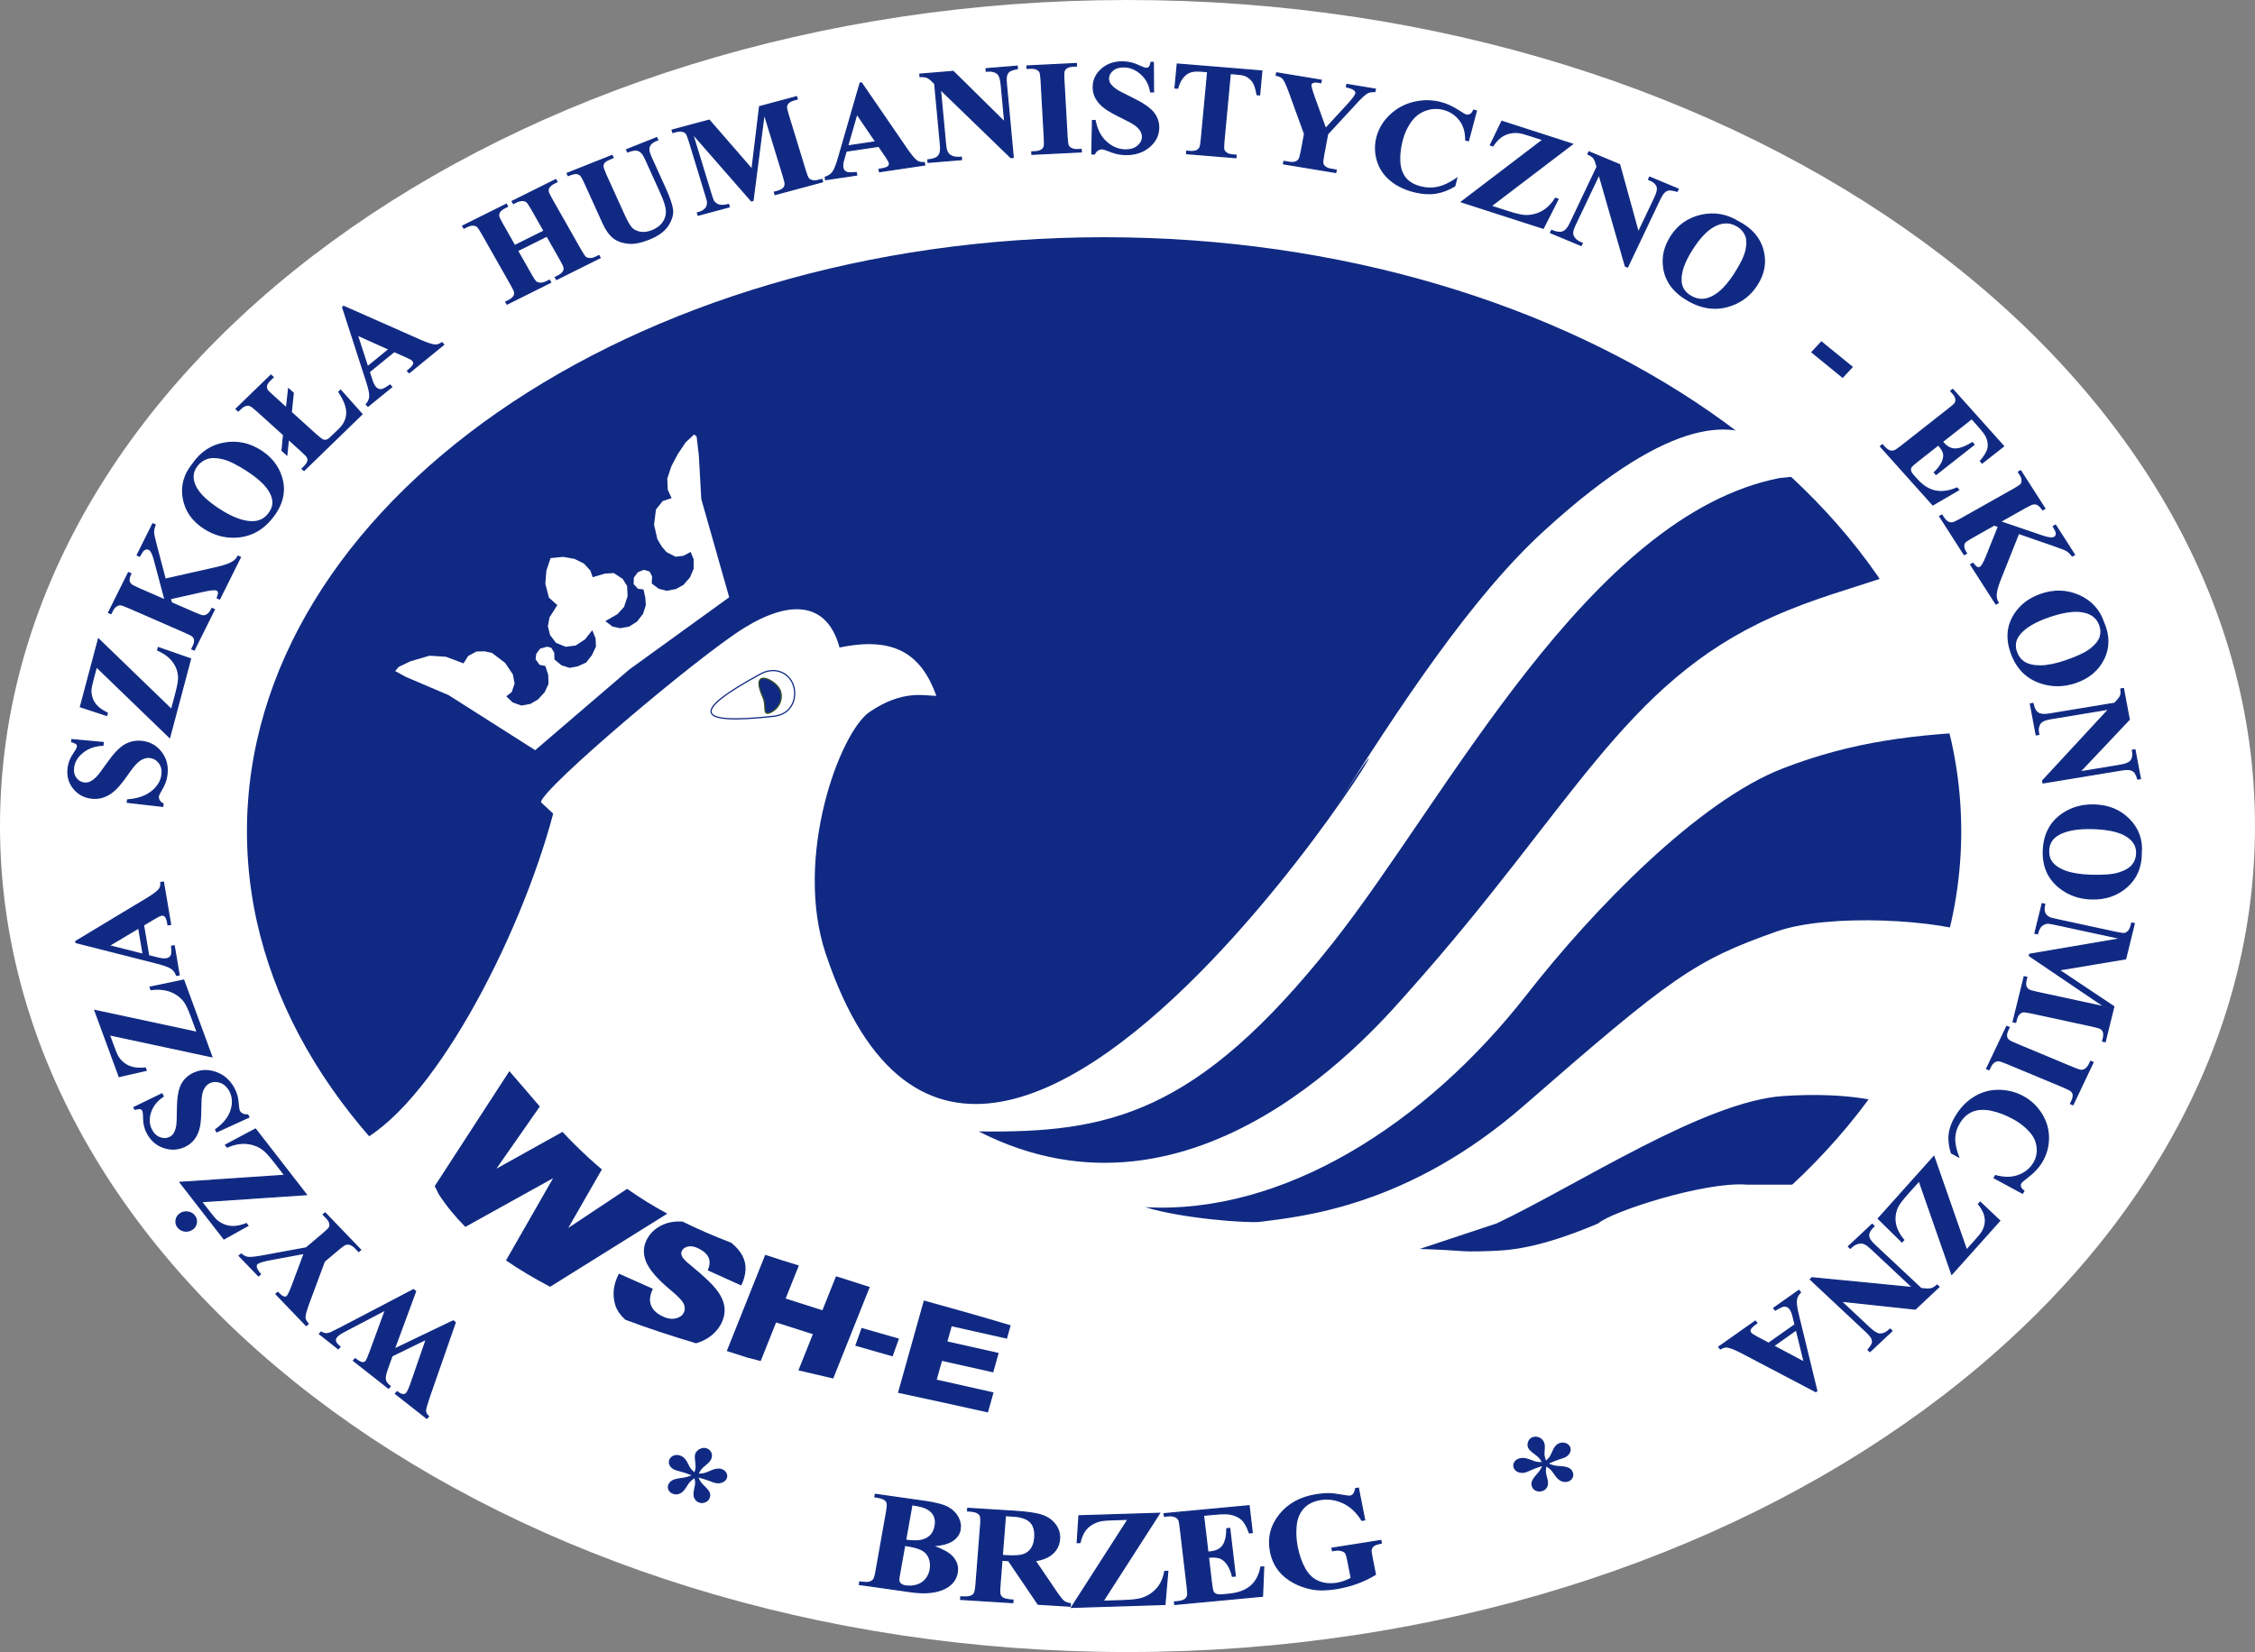 <?xml version="1.0" encoding="UTF-8" standalone="no"?>
<!-- Created with Inkscape (http://www.inkscape.org/) -->

<svg
   width="139.31mm"
   height="102.087mm"
   viewBox="0 0 139.31 102.087"
   version="1.1"
   id="svg1"
   xml:space="preserve"
   sodipodi:docname="logo_wshe.svg"
   inkscape:export-filename="logo_wshe.svg"
   inkscape:export-xdpi="96"
   inkscape:export-ydpi="96"
   xmlns:inkscape="http://www.inkscape.org/namespaces/inkscape"
   xmlns:sodipodi="http://sodipodi.sourceforge.net/DTD/sodipodi-0.dtd"
   xmlns="http://www.w3.org/2000/svg"
   xmlns:svg="http://www.w3.org/2000/svg"><rect x="0" y="0" width="139.31" height="102.087" fill="#808080" stroke="none"/><sodipodi:namedview
     id="namedview1"
     pagecolor="#ffffff"
     bordercolor="#000000"
     borderopacity="0.25"
     inkscape:showpageshadow="2"
     inkscape:pageopacity="0.0"
     inkscape:pagecheckerboard="0"
     inkscape:deskcolor="#d1d1d1"
     inkscape:document-units="mm"
     inkscape:zoom="0.72604517"
     inkscape:cx="396.66953"
     inkscape:cy="561.25984"
     inkscape:window-width="1920"
     inkscape:window-height="1017"
     inkscape:window-x="1912"
     inkscape:window-y="-8"
     inkscape:window-maximized="1"
     inkscape:current-layer="Layer1000"><inkscape:page
       x="0"
       y="-1.0501446e-15"
       width="139.31"
       height="102.087"
       id="page2"
       margin="0"
       bleed="0" /></sodipodi:namedview><defs
     id="defs1" /><g
     inkscape:label="Warstwa 1"
     inkscape:groupmode="layer"
     id="layer1"
     transform="translate(-0.236,-0.323)"><path
       d="m 69.891,0.676 c 38.17,0 69.302,22.771 69.302,50.691 0,27.919 -31.132,50.691 -69.302,50.691 -38.17,0 -69.302,-22.771 -69.302,-50.691 0,-27.92 31.132,-50.691 69.302,-50.691 z"
       style="fill:#ffffff;fill-rule:evenodd;stroke:#ffffff;stroke-width:0.706;stroke-linecap:butt;stroke-linejoin:miter;stroke-dasharray:none"
       id="path1" /><path
       d="M 68.759,9.78 C 100.83,9.884 126.847,28.834 126.675,51.965 126.502,75.096 100.203,93.877 68.131,93.774 36.06,93.671 10.043,74.72 10.216,51.589 10.388,28.458 36.687,9.677 68.759,9.78 Z"
       style="fill:#ffffff;fill-rule:evenodd;stroke:#ffffff;stroke-width:0.076;stroke-linecap:butt;stroke-linejoin:miter;stroke-dasharray:none"
       id="path2" /><path
       d="M 68.759,9.697 C 100.83,9.801 126.847,28.751 126.675,51.882 126.502,75.013 100.203,93.794 68.131,93.691 36.06,93.587 10.043,74.637 10.216,51.506 10.388,28.375 36.687,9.594 68.759,9.697 Z"
       style="fill:#ffffff;fill-rule:evenodd;stroke:#ffffff;stroke-width:0.076;stroke-linecap:butt;stroke-linejoin:miter;stroke-dasharray:none"
       id="path3" /><path
       d="m 68.445,14.629 c 29.36,0 53.306,16.65 53.306,37.065 0,20.414 -23.946,37.065 -53.306,37.065 -29.36,0 -53.306,-16.65 -53.306,-37.065 0,-20.414 23.946,-37.065 53.306,-37.065 z"
       style="fill:#102a83;fill-rule:evenodd;stroke:#ffffff;stroke-width:0.706;stroke-linecap:butt;stroke-linejoin:miter;stroke-dasharray:none"
       id="path4" /><path
       d="m 110.413,68.052 c -4.869,0.319 -12.664,5.475 -17.717,7.873 l -4.76,1.579 c 2.895,0.086 2.268,0.202 4.297,0.129 1.113,-0.04 2.922,-0.089 6.742,-1.708 0.741,-0.703 6.548,-2.598 9.162,-2.397 h 4.63 l -2.568,2.196 c -0.189,0.99 -5.677,5.084 -10.434,7.794 l -15.474,5.264 -14.418,1.522 C 61.228,90.27 53.464,89.29 44.995,86.654 L 37.767,83.566 C 33.256,81.272 26.658,76.478 24.94,74.898 23.97,73.162 23.208,72.293 22.15,71.03 26.839,68.948 32.35,58.368 34.411,50.602 l -0.755,-0.703 c 0,-0.79 9.647,-8.972 12.544,-10.767 2.897,-1.794 5.147,-1.593 5.901,1.206 3.368,-0.703 5.052,0.388 5.982,2.986 -0.754,0 -2.061,-0.402 -4.123,0.991 -1.832,1.249 -4.716,8.958 -2.708,14.958 10.347,30.878 42.683,-26.816 31.069,-8.369 4.392,-6.977 8.879,-13.767 13.379,-17.844 8.028,-7.323 11.817,-6.722 13.767,-5.322 0.279,0.2 2.899,1.678 3.11,1.89 l -2.38,0.231 C 98.409,32.155 89.611,49.698 82.592,58.569 74.144,69.25 68.66,70.341 60.697,70.24 74.171,77.116 85.409,63.667 87.28,61.57 97.4,50.23 100.533,42.557 109.741,38.446 c 2.637,-1.178 4.639,-1.667 8.249,-2.886 l 5.264,9.942 c -4.72,0.19 -8.559,0.638 -12.868,2.301 -5.21,2.011 -11.697,8.683 -15.818,13.968 -6.267,8.037 -15.063,13.623 -23.578,13.15 2.25,0.703 6.373,1.005 7.114,0.904 2.506,-0.33 9.081,-0.904 16.276,-7.178 9.135,-7.967 10.549,-8.975 15.629,-10.767 3.161,-1.115 10.041,-0.776 12.744,0.307 l -4.914,10.784 c -0.769,-0.523 -3.244,-1.193 -7.426,-0.919 z"
       style="fill:#ffffff;fill-rule:evenodd;stroke-width:0.353"
       id="path5" /><path
       d="m 24.647,41.79 0.228,-0.258 0.706,-0.339 1.188,-0.351 1.02,0.067 1.083,0.407 0.283,-0.454 0.52,-0.281 0.506,-0.008 0.444,0.094 0.819,0.621 0.475,0.71 0.107,0.568 -0.178,0.526 -0.333,0.261 0.387,0.375 0.541,0.196 0.561,-0.103 0.47,-0.276 0.412,-0.448 0.237,-0.51 -0.019,-0.563 -0.177,-0.545 -0.359,-0.075 -0.245,-0.344 0.042,-0.333 0.242,-0.322 0.432,-0.118 0.251,0.065 0.185,0.298 0.014,0.427 0.435,0.357 0.498,0.159 0.501,-0.091 0.524,-0.237 0.359,-0.459 0.248,-0.531 -0.025,-0.501 -0.201,-0.506 -0.45,0.563 -0.576,0.383 -0.62,0.077 -0.599,-0.243 -0.367,-0.487 -0.133,-0.541 0.102,-0.549 0.481,-0.754 -0.519,-0.464 -0.221,-0.855 0.061,-0.801 0.261,-0.785 0.776,-0.078 0.703,0.126 0.58,0.288 0.4,0.433 0.144,0.41 0.749,-0.221 0.556,-0.034 0.551,0.364 0.269,0.433 0.032,0.627 -0.219,0.667 -0.404,0.445 -0.753,0.435 0.44,0.333 0.475,0.104 0.557,-0.103 0.488,-0.306 0.376,-0.489 0.167,-0.539 -0.034,-0.453 -0.112,-0.506 -0.341,-0.041 -0.268,-0.292 0.014,-0.397 0.244,-0.33 0.376,-0.154 0.35,0.106 0.155,0.296 -0.018,0.445 0.433,0.324 0.487,0.126 0.58,-0.11 0.456,-0.254 0.405,-0.464 0.227,-0.535 0.002,-0.579 -0.189,-0.459 -0.446,0.239 -0.484,0.059 -0.554,-0.282 -0.299,-0.346 -0.273,-0.463 -0.204,-0.89 0.118,-0.94 0.417,-0.523 0.549,-0.177 -0.238,-0.525 -0.029,-0.678 0.227,-0.694 0.04,-0.1 0.378,-0.72 0.49,-0.729 0.523,-0.492 0.156,0.133 0.026,0.236 0.108,0.913 0.153,2.712 1.724,6.069 -6.173,4.465 -5.812,4.984 -5.35,-3.401 -2.632,-1.122 z"
       style="fill:#ffffff;fill-rule:evenodd;stroke-width:0.353"
       id="path6" /><path
       d="m 48.044,44.585 c 1.211,-0.133 1.492,-1.287 1.154,-2.045 -0.308,-0.691 -1.145,-1.022 -1.968,-0.574 -4.323,2.351 -4.099,3.16 0.815,2.619 z"
       style="fill:#ffffff;fill-rule:evenodd;stroke:#102a83;stroke-width:0.076;stroke-linecap:butt;stroke-linejoin:miter;stroke-dasharray:none"
       id="path7" /><path
       d="m 48.414,42.941 c 0.234,0.518 -0.021,1.148 -0.567,1.403 -0.546,0.254 -0.234,-0.39 -0.468,-0.908 -0.868,-1.923 0.759,-1.105 1.035,-0.495 z"
       style="fill:#102a83;fill-rule:evenodd;stroke:#38502a;stroke-width:0.076;stroke-linecap:butt;stroke-linejoin:miter;stroke-dasharray:none"
       id="path8" /><path
       d="m 19.974,82.754 0.102,-0.114 c 0.089,0.059 0.179,0.094 0.27,0.101 0.089,0.007 0.191,-0.01 0.303,-0.051 0.036,-0.015 0.248,-0.119 0.637,-0.315 l 4.496,-2.355 0.128,0.101 -1.322,3.578 3.648,-1.749 0.123,0.096 -1.594,4.573 c -0.158,0.461 -0.239,0.751 -0.245,0.871 -0.005,0.119 0.057,0.239 0.186,0.362 l -0.102,0.114 -1.936,-1.522 0.102,-0.114 c 0.159,0.118 0.282,0.177 0.37,0.178 0.088,7.06e-4 0.159,-0.03 0.212,-0.089 0.071,-0.079 0.165,-0.287 0.285,-0.624 l 0.942,-2.722 -2.124,1.036 -0.214,0.588 c -0.117,0.323 -0.185,0.546 -0.202,0.671 -0.018,0.124 -0.006,0.232 0.033,0.322 0.041,0.091 0.129,0.191 0.268,0.3 l -0.102,0.114 -2.163,-1.7 0.102,-0.114 c 0.154,0.117 0.272,0.191 0.356,0.223 0.059,0.021 0.117,0.026 0.174,0.013 0.056,-0.013 0.104,-0.042 0.143,-0.085 0.042,-0.047 0.123,-0.232 0.242,-0.553 l 0.961,-2.623 -2.335,1.223 c -0.243,0.125 -0.403,0.215 -0.482,0.268 -0.079,0.054 -0.143,0.11 -0.195,0.168 -0.076,0.084 -0.105,0.174 -0.086,0.272 0.017,0.096 0.112,0.215 0.281,0.356 l -0.102,0.114 z m -4.96,-4.832 0.118,-0.099 c 0.148,0.117 0.289,0.186 0.421,0.204 0.186,0.025 0.582,-0.024 1.187,-0.144 l 2.416,-0.444 1.049,-0.885 c 0.224,-0.189 0.353,-0.318 0.387,-0.385 0.033,-0.068 0.04,-0.152 0.018,-0.252 -0.02,-0.099 -0.083,-0.204 -0.186,-0.311 l -0.219,-0.228 0.118,-0.099 2.191,2.28 -0.118,0.099 -0.204,-0.213 c -0.115,-0.12 -0.229,-0.195 -0.342,-0.228 -0.079,-0.026 -0.169,-0.024 -0.271,0.006 -0.072,0.022 -0.218,0.125 -0.435,0.308 l -0.87,0.734 -0.939,2.523 c -0.184,0.499 -0.272,0.815 -0.262,0.949 0.01,0.132 0.076,0.264 0.198,0.395 l -0.118,0.099 -1.869,-1.945 0.118,-0.099 0.082,0.086 c 0.114,0.119 0.211,0.185 0.292,0.201 0.081,0.017 0.142,0.008 0.184,-0.027 0.076,-0.064 0.193,-0.307 0.35,-0.728 l 0.728,-1.947 -2.011,0.373 c -0.495,0.088 -0.793,0.176 -0.898,0.265 -0.058,0.049 -0.081,0.115 -0.069,0.199 0.011,0.113 0.1,0.264 0.264,0.455 l -0.118,0.099 z m -3.652,-4.534 6.47,-0.435 -0.652,-0.84 c -0.308,-0.397 -0.55,-0.658 -0.727,-0.78 -0.285,-0.201 -0.611,-0.319 -0.98,-0.353 -0.368,-0.035 -0.769,0.04 -1.201,0.224 l -0.098,-0.127 1.845,-0.982 3.14,4.049 -6.478,0.437 0.508,0.655 c 0.198,0.255 0.335,0.416 0.413,0.486 0.149,0.131 0.319,0.234 0.512,0.306 0.194,0.072 0.399,0.103 0.616,0.089 0.217,-0.013 0.458,-0.072 0.724,-0.176 l 0.093,0.12 -1.475,0.82 z m -0.134,2.766 c -0.103,-0.132 -0.14,-0.279 -0.113,-0.44 0.027,-0.161 0.111,-0.29 0.252,-0.386 0.143,-0.097 0.299,-0.132 0.471,-0.106 0.172,0.026 0.309,0.104 0.412,0.236 0.104,0.134 0.141,0.28 0.114,0.441 -0.027,0.161 -0.111,0.29 -0.254,0.387 -0.141,0.096 -0.298,0.131 -0.47,0.106 -0.172,-0.026 -0.309,-0.104 -0.413,-0.238 z m -2.716,-7.395 1.727,-0.838 0.077,0.148 c -0.402,0.271 -0.664,0.604 -0.788,1 -0.124,0.395 -0.103,0.753 0.063,1.072 0.129,0.247 0.3,0.409 0.516,0.49 0.215,0.079 0.414,0.077 0.596,-0.006 0.116,-0.053 0.206,-0.126 0.27,-0.218 0.085,-0.125 0.146,-0.292 0.184,-0.5 0.027,-0.153 0.041,-0.484 0.043,-0.993 0.003,-0.713 0.086,-1.232 0.249,-1.554 0.165,-0.32 0.42,-0.559 0.765,-0.717 0.438,-0.2 0.899,-0.213 1.381,-0.037 0.482,0.176 0.852,0.511 1.109,1.004 0.08,0.155 0.139,0.308 0.178,0.461 0.039,0.154 0.065,0.354 0.081,0.604 0.009,0.14 0.032,0.247 0.071,0.323 0.033,0.063 0.094,0.118 0.182,0.163 0.088,0.047 0.196,0.068 0.324,0.063 l 0.07,0.134 -1.98,0.905 -0.07,-0.134 c 0.502,-0.361 0.82,-0.76 0.954,-1.197 0.135,-0.437 0.112,-0.83 -0.071,-1.181 -0.141,-0.271 -0.332,-0.45 -0.573,-0.539 -0.241,-0.089 -0.466,-0.086 -0.675,0.01 -0.124,0.057 -0.227,0.142 -0.311,0.257 -0.084,0.115 -0.147,0.258 -0.185,0.432 -0.039,0.173 -0.059,0.457 -0.061,0.853 -0.002,0.555 -0.034,0.966 -0.097,1.238 -0.063,0.271 -0.17,0.506 -0.318,0.704 -0.15,0.199 -0.347,0.353 -0.591,0.465 -0.418,0.191 -0.848,0.21 -1.292,0.056 C 9.898,71.072 9.563,70.776 9.335,70.338 9.252,70.179 9.193,70.015 9.156,69.846 9.127,69.719 9.113,69.554 9.111,69.353 9.109,69.151 9.092,69.018 9.058,68.953 9.026,68.89 8.979,68.85 8.919,68.833 8.859,68.816 8.743,68.826 8.569,68.867 Z m -2.413,-5.994 6.323,1.356 -0.361,-0.982 c -0.171,-0.464 -0.321,-0.78 -0.452,-0.945 -0.209,-0.27 -0.484,-0.472 -0.827,-0.606 -0.341,-0.134 -0.748,-0.172 -1.218,-0.115 l -0.054,-0.148 2.071,-0.434 1.739,4.732 -6.332,-1.356 0.281,0.765 c 0.109,0.298 0.191,0.49 0.243,0.578 0.102,0.167 0.232,0.311 0.394,0.433 0.163,0.122 0.35,0.207 0.561,0.254 0.211,0.047 0.46,0.057 0.747,0.03 l 0.052,0.14 -1.666,0.38 z m 3,-5.276 0.32,1.893 0.601,0.152 c 0.2,0.047 0.36,0.061 0.482,0.043 0.162,-0.024 0.271,-0.103 0.327,-0.237 0.033,-0.077 0.036,-0.259 0.012,-0.544 l 0.157,-0.023 0.303,1.795 -0.157,0.023 c -0.065,-0.188 -0.177,-0.336 -0.337,-0.439 C 10.646,60.047 10.329,59.935 9.859,59.818 L 4.935,58.57 4.922,58.494 9.318,55.847 c 0.417,-0.253 0.672,-0.447 0.768,-0.583 0.073,-0.103 0.103,-0.238 0.089,-0.405 l 0.157,-0.023 0.442,2.612 -0.157,0.023 -0.018,-0.107 c -0.036,-0.211 -0.092,-0.353 -0.169,-0.429 -0.055,-0.052 -0.125,-0.071 -0.209,-0.058 -0.052,0.008 -0.103,0.024 -0.154,0.048 -0.024,0.008 -0.124,0.064 -0.299,0.165 z m -0.293,0.175 -1.842,1.098 2.118,0.535 z M 4.679,46.03 l 1.935,0.178 -0.022,0.164 c -0.494,0.022 -0.908,0.167 -1.242,0.436 -0.334,0.268 -0.524,0.579 -0.57,0.931 -0.036,0.273 0.013,0.496 0.148,0.674 0.134,0.176 0.303,0.276 0.504,0.299 0.128,0.015 0.246,-7.06e-4 0.354,-0.045 0.144,-0.061 0.292,-0.17 0.445,-0.326 0.111,-0.115 0.315,-0.385 0.614,-0.811 0.417,-0.596 0.788,-0.989 1.113,-1.176 0.325,-0.184 0.677,-0.255 1.059,-0.211 0.484,0.056 0.878,0.28 1.18,0.673 0.302,0.394 0.418,0.863 0.347,1.408 -0.022,0.171 -0.062,0.33 -0.119,0.477 -0.057,0.149 -0.151,0.331 -0.283,0.548 -0.074,0.122 -0.117,0.224 -0.127,0.307 -0.009,0.07 0.01,0.147 0.057,0.23 0.047,0.084 0.124,0.157 0.235,0.218 l -0.019,0.147 -2.186,-0.251 0.019,-0.147 c 0.63,-0.047 1.129,-0.219 1.495,-0.517 0.367,-0.297 0.576,-0.639 0.627,-1.027 0.039,-0.299 -0.017,-0.547 -0.167,-0.744 C 9.924,47.268 9.733,47.156 9.503,47.129 c -0.137,-0.016 -0.273,0.003 -0.41,0.057 -0.137,0.054 -0.273,0.142 -0.407,0.268 -0.133,0.125 -0.316,0.353 -0.547,0.684 C 7.816,48.603 7.549,48.931 7.338,49.127 7.128,49.322 6.902,49.465 6.662,49.555 6.421,49.645 6.166,49.674 5.896,49.643 5.434,49.59 5.063,49.386 4.78,49.031 4.496,48.677 4.387,48.258 4.45,47.775 c 0.023,-0.176 0.069,-0.344 0.136,-0.504 0.05,-0.122 0.134,-0.267 0.25,-0.437 0.115,-0.17 0.179,-0.29 0.188,-0.362 0.009,-0.07 -0.007,-0.127 -0.047,-0.172 -0.04,-0.045 -0.144,-0.096 -0.313,-0.15 z m 1.642,-6.22 4.514,4.364 0.268,-1.008 c 0.127,-0.477 0.184,-0.818 0.171,-1.023 -0.019,-0.333 -0.131,-0.643 -0.341,-0.93 -0.208,-0.287 -0.527,-0.526 -0.955,-0.718 l 0.04,-0.152 1.989,0.693 -1.292,4.856 -4.522,-4.368 -0.209,0.785 c -0.081,0.306 -0.125,0.508 -0.132,0.609 -0.012,0.191 0.014,0.379 0.078,0.564 0.066,0.185 0.173,0.352 0.323,0.499 0.15,0.147 0.353,0.282 0.609,0.406 L 6.825,44.53 5.206,43.999 Z m 4.121,-3.696 3.19,-0.719 c 0.45,-0.103 0.777,-0.217 0.981,-0.344 0.148,-0.093 0.257,-0.211 0.329,-0.356 l 0.144,0.063 -1.282,2.576 -0.144,-0.063 c 0.065,-0.17 0.091,-0.288 0.075,-0.353 -0.015,-0.064 -0.051,-0.109 -0.108,-0.134 -0.109,-0.048 -0.371,-0.026 -0.784,0.067 l -2.084,0.466 0.067,0.255 1.443,0.63 c 0.275,0.12 0.455,0.18 0.537,0.181 0.083,-2.82e-4 0.169,-0.03 0.258,-0.092 0.089,-0.061 0.179,-0.184 0.27,-0.366 l 0.144,0.063 -1.244,2.499 -0.144,-0.063 0.082,-0.165 c 0.071,-0.143 0.101,-0.272 0.09,-0.383 -0.004,-0.079 -0.043,-0.155 -0.113,-0.228 -0.05,-0.054 -0.208,-0.139 -0.473,-0.255 L 8.199,37.875 c -0.27,-0.118 -0.446,-0.178 -0.527,-0.182 -0.081,-0.002 -0.168,0.025 -0.26,0.085 -0.091,0.059 -0.171,0.159 -0.24,0.297 l -0.082,0.165 -0.144,-0.063 1.227,-2.466 0.144,0.063 c -0.084,0.168 -0.12,0.307 -0.113,0.418 0.005,0.078 0.041,0.156 0.109,0.23 0.05,0.057 0.21,0.145 0.477,0.262 L 10.436,37.403 9.763,34.875 C 9.668,34.522 9.556,34.318 9.423,34.26 9.325,34.217 9.22,34.235 9.111,34.315 c -0.055,0.041 -0.139,0.166 -0.253,0.374 l -0.144,-0.063 0.961,-1.931 0.144,0.063 c -0.072,0.178 -0.107,0.328 -0.102,0.45 0.004,0.122 0.07,0.428 0.201,0.918 z m 1.698,-7.109 c 0.506,-0.732 1.16,-1.166 1.966,-1.302 0.804,-0.136 1.562,0.029 2.271,0.494 0.606,0.398 1.017,0.914 1.228,1.548 0.282,0.842 0.122,1.664 -0.478,2.468 -0.602,0.806 -1.358,1.237 -2.271,1.295 -0.72,0.047 -1.396,-0.138 -2.028,-0.553 -0.71,-0.466 -1.131,-1.079 -1.267,-1.842 -0.135,-0.762 0.059,-1.465 0.58,-2.107 z m 0.256,0.109 c -0.306,0.409 -0.316,0.866 -0.029,1.373 0.237,0.414 0.699,0.847 1.385,1.296 0.814,0.534 1.517,0.796 2.107,0.783 0.413,-0.008 0.745,-0.181 0.996,-0.517 0.17,-0.228 0.252,-0.454 0.249,-0.683 -0.005,-0.292 -0.133,-0.601 -0.383,-0.924 -0.25,-0.325 -0.64,-0.662 -1.171,-1.01 -0.632,-0.414 -1.145,-0.669 -1.541,-0.766 -0.395,-0.095 -0.723,-0.1 -0.979,-0.014 -0.256,0.086 -0.467,0.239 -0.634,0.462 z m 8.883,-4.675 1.318,1.478 -3.58,3.474 -0.114,-0.103 0.135,-0.131 c 0.119,-0.116 0.193,-0.227 0.221,-0.332 0.019,-0.076 0.009,-0.157 -0.03,-0.242 -0.03,-0.064 -0.163,-0.203 -0.398,-0.416 l -0.777,-0.703 -0.1,0.963 -0.291,-0.264 0.092,-0.971 -1.606,-1.453 c -0.229,-0.207 -0.383,-0.326 -0.463,-0.354 -0.079,-0.03 -0.169,-0.032 -0.268,-0.007 -0.098,0.024 -0.207,0.094 -0.324,0.208 l -0.135,0.131 -0.136,-0.123 2.151,-2.087 0.136,0.123 -0.194,0.188 c -0.138,0.134 -0.211,0.252 -0.222,0.358 -0.009,0.104 0.013,0.199 0.07,0.283 0.024,0.034 0.144,0.147 0.356,0.339 l 0.814,0.737 0.133,-1.18 0.284,0.257 -0.123,1.189 1.52,1.375 c 0.222,0.201 0.377,0.316 0.462,0.346 0.085,0.029 0.177,0.02 0.276,-0.026 0.04,-0.015 0.166,-0.125 0.377,-0.33 l 0.33,-0.32 c 0.297,-0.288 0.454,-0.613 0.47,-0.975 0.016,-0.362 -0.146,-0.805 -0.489,-1.328 z m 3.311,-2.395 -1.544,1.257 0.181,0.558 c 0.063,0.184 0.135,0.318 0.216,0.405 0.108,0.116 0.237,0.161 0.388,0.135 0.088,-0.015 0.254,-0.108 0.499,-0.278 l 0.104,0.112 -1.464,1.192 -0.104,-0.112 c 0.136,-0.151 0.21,-0.319 0.219,-0.501 0.009,-0.184 -0.058,-0.494 -0.201,-0.93 l -1.479,-4.574 0.062,-0.051 4.726,2.09 c 0.45,0.197 0.76,0.297 0.935,0.301 0.132,0.004 0.27,-0.045 0.414,-0.144 l 0.104,0.112 -2.13,1.735 -0.104,-0.112 0.088,-0.071 c 0.172,-0.14 0.27,-0.26 0.299,-0.362 0.018,-0.071 -0.003,-0.137 -0.058,-0.197 -0.035,-0.037 -0.076,-0.069 -0.125,-0.097 -0.02,-0.015 -0.124,-0.065 -0.308,-0.15 z m -0.313,-0.14 -1.97,-0.882 0.638,1.967 z m 7.929,-6.089 0.848,1.494 c 0.14,0.247 0.242,0.394 0.307,0.441 0.064,0.048 0.152,0.074 0.264,0.077 0.11,0.004 0.239,-0.03 0.383,-0.102 l 0.171,-0.085 0.075,0.131 -2.694,1.342 -0.074,-0.131 0.171,-0.085 c 0.149,-0.074 0.255,-0.16 0.318,-0.255 0.048,-0.066 0.066,-0.148 0.057,-0.246 -0.005,-0.071 -0.076,-0.228 -0.214,-0.47 l -1.801,-3.174 c -0.14,-0.247 -0.242,-0.394 -0.304,-0.442 -0.064,-0.048 -0.15,-0.075 -0.262,-0.078 -0.11,-0.004 -0.239,0.03 -0.383,0.102 l -0.171,0.085 -0.074,-0.131 2.694,-1.342 0.074,0.131 -0.171,0.085 c -0.149,0.074 -0.255,0.16 -0.319,0.255 -0.046,0.065 -0.066,0.148 -0.059,0.248 0.005,0.071 0.076,0.228 0.214,0.47 l 0.776,1.367 1.819,-0.906 -0.776,-1.367 c -0.14,-0.247 -0.242,-0.394 -0.304,-0.442 -0.064,-0.048 -0.152,-0.074 -0.264,-0.077 -0.113,-0.003 -0.242,0.032 -0.386,0.103 l -0.167,0.083 -0.074,-0.131 2.69,-1.34 0.074,0.131 -0.167,0.083 c -0.152,0.076 -0.258,0.161 -0.319,0.255 -0.046,0.065 -0.066,0.148 -0.059,0.248 0.005,0.071 0.076,0.228 0.214,0.47 l 1.801,3.174 c 0.14,0.247 0.242,0.394 0.304,0.442 0.064,0.048 0.152,0.074 0.264,0.077 0.113,0.003 0.242,-0.032 0.385,-0.103 l 0.167,-0.083 0.075,0.131 -2.69,1.34 -0.075,-0.131 0.167,-0.083 c 0.152,-0.076 0.258,-0.161 0.319,-0.256 0.046,-0.065 0.066,-0.148 0.059,-0.248 -0.005,-0.071 -0.076,-0.228 -0.214,-0.47 l -0.848,-1.494 z m 3.071,-4.781 2.772,-1.102 0.062,0.137 -0.139,0.055 c -0.208,0.083 -0.342,0.16 -0.401,0.231 -0.059,0.073 -0.09,0.151 -0.089,0.236 -0.002,0.084 0.064,0.271 0.194,0.558 l 1.116,2.463 c 0.204,0.451 0.376,0.734 0.515,0.852 0.138,0.117 0.313,0.191 0.523,0.221 0.21,0.03 0.441,-0.005 0.695,-0.106 0.291,-0.116 0.51,-0.275 0.659,-0.479 0.15,-0.205 0.226,-0.434 0.23,-0.689 0.004,-0.256 -0.115,-0.651 -0.357,-1.185 l -0.93,-2.052 C 40.025,9.947 39.926,9.796 39.833,9.72 39.739,9.644 39.645,9.602 39.552,9.594 c -0.145,-0.01 -0.325,0.029 -0.541,0.115 l -0.062,-0.137 1.857,-0.739 0.062,0.137 -0.111,0.044 c -0.151,0.06 -0.263,0.137 -0.339,0.235 -0.074,0.097 -0.108,0.212 -0.101,0.344 0.002,0.092 0.049,0.242 0.142,0.447 l 0.866,1.911 c 0.268,0.591 0.419,1.035 0.456,1.33 0.035,0.295 -0.059,0.617 -0.281,0.965 -0.222,0.348 -0.613,0.634 -1.169,0.855 -0.465,0.185 -0.85,0.269 -1.156,0.254 -0.418,-0.021 -0.753,-0.127 -1.008,-0.317 -0.254,-0.192 -0.476,-0.495 -0.666,-0.913 l -1.117,-2.464 c -0.131,-0.29 -0.231,-0.463 -0.296,-0.52 -0.067,-0.056 -0.152,-0.089 -0.255,-0.098 -0.104,-0.008 -0.269,0.034 -0.495,0.127 z m 11.417,-0.242 0.469,-3.878 2.281,-0.613 0.044,0.143 -0.182,0.049 c -0.165,0.044 -0.289,0.108 -0.372,0.189 -0.058,0.054 -0.095,0.13 -0.111,0.226 -0.011,0.07 0.024,0.237 0.103,0.497 l 1.06,3.464 c 0.082,0.268 0.149,0.432 0.199,0.492 0.052,0.059 0.132,0.102 0.24,0.127 0.11,0.025 0.243,0.016 0.4,-0.026 l 0.182,-0.049 0.044,0.143 -2.929,0.787 -0.044,-0.143 0.182,-0.049 c 0.165,-0.044 0.289,-0.108 0.372,-0.189 0.058,-0.054 0.094,-0.131 0.11,-0.23 0.011,-0.07 -0.024,-0.238 -0.105,-0.501 l -1.192,-3.893 -0.69,5.372 -0.099,0.026 -3.644,-4.17 1.132,3.7 c 0.079,0.258 0.135,0.416 0.167,0.472 0.074,0.119 0.185,0.204 0.33,0.254 0.145,0.048 0.345,0.039 0.602,-0.03 l 0.044,0.143 -1.92,0.516 -0.044,-0.143 0.058,-0.016 c 0.125,-0.031 0.235,-0.08 0.33,-0.149 0.096,-0.07 0.16,-0.145 0.195,-0.227 0.034,-0.082 0.049,-0.188 0.042,-0.318 -0.003,-0.031 -0.041,-0.162 -0.113,-0.398 L 42.82,9.044 C 42.738,8.778 42.672,8.616 42.622,8.558 42.571,8.5 42.491,8.458 42.382,8.433 42.272,8.408 42.139,8.417 41.982,8.459 l -0.178,0.048 -0.044,-0.143 2.29,-0.615 z M 54.529,9.361 52.508,9.661 52.347,10.224 c -0.05,0.187 -0.065,0.337 -0.046,0.451 0.026,0.152 0.11,0.254 0.253,0.306 0.083,0.031 0.276,0.034 0.58,0.011 l 0.025,0.147 -1.916,0.284 -0.025,-0.147 c 0.201,-0.06 0.358,-0.166 0.468,-0.316 0.111,-0.152 0.231,-0.448 0.355,-0.888 l 1.333,-4.613 0.081,-0.012 2.825,4.119 c 0.27,0.39 0.477,0.63 0.623,0.72 0.11,0.069 0.254,0.096 0.432,0.084 l 0.025,0.147 -2.788,0.414 -0.025,-0.147 0.115,-0.017 c 0.225,-0.033 0.376,-0.086 0.458,-0.159 0.055,-0.051 0.075,-0.117 0.062,-0.196 -0.008,-0.049 -0.025,-0.097 -0.051,-0.144 -0.008,-0.022 -0.069,-0.116 -0.177,-0.28 z M 54.343,9.087 53.171,7.361 52.599,9.345 Z m 4.783,-4.349 3.183,3.143 -0.219,-2.342 C 62.06,5.212 61.989,4.994 61.879,4.887 61.727,4.744 61.49,4.687 61.167,4.719 L 61.154,4.571 63.073,4.414 63.087,4.562 c -0.243,0.049 -0.403,0.101 -0.484,0.156 -0.081,0.054 -0.139,0.134 -0.176,0.245 -0.037,0.109 -0.043,0.292 -0.019,0.55 l 0.423,4.534 -0.146,0.012 -4.353,-4.214 0.324,3.465 c 0.029,0.314 0.125,0.519 0.289,0.616 0.162,0.097 0.343,0.138 0.539,0.122 l 0.137,-0.011 0.014,0.148 -2.061,0.169 -0.014,-0.148 c 0.32,-0.029 0.537,-0.109 0.651,-0.24 C 58.325,9.832 58.369,9.623 58.342,9.334 L 57.983,5.49 57.845,5.356 C 57.709,5.221 57.592,5.135 57.493,5.098 57.395,5.059 57.256,5.045 57.079,5.054 l -0.014,-0.148 z m 7.901,4.822 0.008,0.148 -3.047,0.15 -0.008,-0.148 0.194,-0.009 c 0.169,-0.008 0.303,-0.044 0.403,-0.105 0.073,-0.041 0.126,-0.108 0.162,-0.201 0.027,-0.066 0.034,-0.237 0.018,-0.511 L 64.556,5.293 c -0.016,-0.279 -0.042,-0.453 -0.076,-0.521 -0.036,-0.069 -0.103,-0.127 -0.202,-0.175 -0.098,-0.048 -0.23,-0.067 -0.393,-0.059 l -0.194,0.01 -0.008,-0.148 3.047,-0.15 0.008,0.148 -0.194,0.009 c -0.169,0.008 -0.303,0.044 -0.404,0.105 -0.071,0.041 -0.126,0.108 -0.165,0.201 -0.027,0.066 -0.034,0.237 -0.018,0.511 l 0.201,3.59 c 0.016,0.279 0.041,0.453 0.079,0.521 0.036,0.069 0.104,0.127 0.204,0.175 0.098,0.047 0.23,0.067 0.393,0.059 z m 4.457,-5.381 0.013,1.822 -0.176,-0.003 C 71.245,5.54 71.048,5.169 70.727,4.886 70.408,4.603 70.058,4.458 69.679,4.452 c -0.294,-0.005 -0.525,0.064 -0.7,0.209 -0.173,0.143 -0.261,0.311 -0.265,0.501 -0.002,0.121 0.027,0.229 0.085,0.325 0.08,0.128 0.211,0.254 0.392,0.381 0.133,0.092 0.442,0.254 0.925,0.487 0.677,0.326 1.132,0.631 1.365,0.914 0.23,0.283 0.341,0.604 0.334,0.964 -0.009,0.457 -0.205,0.847 -0.592,1.169 -0.386,0.323 -0.873,0.48 -1.458,0.47 -0.184,-0.003 -0.356,-0.024 -0.519,-0.061 -0.164,-0.037 -0.367,-0.106 -0.612,-0.207 -0.137,-0.056 -0.25,-0.085 -0.339,-0.087 -0.075,-0.001 -0.155,0.025 -0.238,0.077 -0.085,0.052 -0.154,0.132 -0.207,0.242 l -0.159,-0.002 0.038,-2.063 0.159,0.002 c 0.115,0.583 0.351,1.03 0.705,1.339 0.354,0.311 0.739,0.47 1.156,0.477 0.322,0.005 0.579,-0.073 0.772,-0.234 0.194,-0.161 0.293,-0.35 0.297,-0.568 0.003,-0.129 -0.032,-0.254 -0.103,-0.376 C 70.646,8.29 70.538,8.173 70.391,8.062 70.244,7.951 69.983,7.805 69.607,7.624 69.08,7.37 68.704,7.156 68.474,6.981 68.245,6.805 68.069,6.609 67.948,6.395 67.828,6.18 67.77,5.945 67.775,5.691 c 0.008,-0.436 0.185,-0.803 0.533,-1.104 0.346,-0.301 0.779,-0.447 1.299,-0.438 0.189,0.003 0.372,0.028 0.549,0.074 0.135,0.034 0.298,0.097 0.49,0.187 0.192,0.09 0.326,0.136 0.404,0.137 0.075,0.001 0.134,-0.02 0.177,-0.062 0.043,-0.042 0.086,-0.144 0.126,-0.308 z m 6.704,0.531 -0.138,1.475 -0.154,-0.013 C 77.836,5.825 77.758,5.572 77.661,5.414 77.563,5.257 77.421,5.125 77.234,5.021 77.131,4.964 76.943,4.924 76.671,4.902 L 76.238,4.866 75.845,9.066 c -0.026,0.278 -0.026,0.454 0.001,0.526 0.026,0.073 0.084,0.139 0.175,0.199 0.092,0.06 0.219,0.097 0.385,0.11 l 0.193,0.016 -0.014,0.148 -3.043,-0.249 0.014,-0.148 0.193,0.016 c 0.168,0.014 0.307,-0.004 0.416,-0.052 0.077,-0.031 0.141,-0.091 0.193,-0.177 0.037,-0.062 0.069,-0.231 0.094,-0.503 L 74.845,4.752 74.425,4.718 C 74.033,4.686 73.742,4.741 73.551,4.881 73.28,5.077 73.095,5.374 72.991,5.77 L 72.829,5.757 72.967,4.282 Z m 7.012,1.123 -0.028,0.146 c -0.194,-0.007 -0.35,0.02 -0.466,0.082 -0.163,0.088 -0.442,0.354 -0.841,0.799 l -1.612,1.744 -0.245,1.302 c -0.052,0.278 -0.069,0.454 -0.051,0.527 0.019,0.073 0.069,0.143 0.151,0.209 0.081,0.067 0.2,0.113 0.351,0.138 l 0.323,0.053 -0.028,0.146 -3.225,-0.533 0.028,-0.146 0.301,0.05 c 0.169,0.028 0.309,0.022 0.419,-0.017 0.079,-0.025 0.149,-0.079 0.209,-0.161 0.042,-0.059 0.09,-0.224 0.141,-0.494 l 0.203,-1.08 -0.918,-2.529 C 79.729,5.569 79.592,5.269 79.496,5.17 79.401,5.072 79.263,5.006 79.08,4.973 l 0.028,-0.146 2.751,0.454 -0.028,0.146 -0.121,-0.02 c -0.168,-0.028 -0.288,-0.024 -0.363,0.01 -0.075,0.034 -0.117,0.076 -0.127,0.127 -0.018,0.095 0.05,0.353 0.203,0.775 L 82.128,8.273 83.468,6.819 c 0.332,-0.354 0.509,-0.596 0.533,-0.726 0.014,-0.072 -0.011,-0.137 -0.076,-0.197 -0.083,-0.082 -0.252,-0.151 -0.507,-0.207 l 0.028,-0.146 z M 91.441,7.177 90.952,9.015 90.789,8.977 C 90.794,8.469 90.664,8.048 90.399,7.715 90.133,7.382 89.79,7.166 89.367,7.067 89.015,6.985 88.666,7.004 88.32,7.126 87.974,7.248 87.693,7.446 87.474,7.722 c -0.28,0.353 -0.484,0.77 -0.612,1.252 -0.126,0.475 -0.177,0.923 -0.153,1.342 0.023,0.419 0.146,0.76 0.365,1.024 0.219,0.263 0.546,0.445 0.979,0.546 0.356,0.083 0.701,0.086 1.036,0.009 0.335,-0.076 0.714,-0.256 1.137,-0.537 l -0.122,0.458 c -0.401,0.237 -0.791,0.384 -1.171,0.442 -0.381,0.06 -0.801,0.035 -1.26,-0.072 -0.604,-0.141 -1.11,-0.38 -1.518,-0.716 -0.408,-0.336 -0.684,-0.747 -0.826,-1.231 -0.142,-0.485 -0.148,-0.967 -0.021,-1.447 0.135,-0.506 0.404,-0.953 0.806,-1.341 0.404,-0.386 0.878,-0.65 1.425,-0.789 0.547,-0.137 1.09,-0.144 1.63,-0.018 0.397,0.093 0.796,0.272 1.195,0.537 0.232,0.153 0.382,0.238 0.451,0.254 0.09,0.021 0.175,0.008 0.257,-0.038 0.082,-0.046 0.149,-0.133 0.204,-0.261 z m 5.934,2.05 -5.033,3.832 1.048,0.338 c 0.496,0.16 0.853,0.243 1.073,0.249 0.356,0.012 0.695,-0.067 1.019,-0.237 0.323,-0.169 0.605,-0.446 0.847,-0.828 l 0.158,0.051 -0.91,1.796 L 90.525,12.799 95.564,8.959 94.748,8.696 C 94.43,8.593 94.218,8.535 94.112,8.52 93.909,8.492 93.708,8.5 93.505,8.544 93.302,8.589 93.116,8.674 92.946,8.801 92.777,8.929 92.615,9.106 92.462,9.335 L 92.312,9.286 93.018,7.822 Z m 2.916,1.269 1.157,4.195 1.021,-2.148 c 0.142,-0.299 0.193,-0.522 0.152,-0.665 -0.059,-0.195 -0.236,-0.352 -0.535,-0.47 l 0.065,-0.136 1.76,0.734 -0.065,0.136 c -0.238,-0.068 -0.405,-0.095 -0.504,-0.084 -0.098,0.01 -0.191,0.054 -0.281,0.134 -0.089,0.079 -0.189,0.236 -0.302,0.472 l -1.976,4.158 -0.134,-0.056 -1.626,-5.663 -1.51,3.177 c -0.137,0.288 -0.159,0.51 -0.066,0.67 0.092,0.159 0.229,0.276 0.409,0.351 l 0.126,0.053 -0.065,0.136 -1.89,-0.788 0.065,-0.136 c 0.295,0.12 0.526,0.148 0.694,0.086 0.168,-0.062 0.315,-0.226 0.441,-0.491 l 1.675,-3.525 -0.051,-0.18 C 98.801,10.276 98.743,10.148 98.675,10.07 98.61,9.991 98.496,9.916 98.336,9.844 L 98.4,9.708 Z m 7.332,3.525 c 0.814,0.421 1.322,1.003 1.523,1.747 0.201,0.742 0.079,1.461 -0.368,2.157 -0.381,0.594 -0.902,1.014 -1.562,1.255 -0.876,0.322 -1.763,0.231 -2.661,-0.275 -0.9,-0.507 -1.412,-1.183 -1.537,-2.032 -0.1,-0.669 0.05,-1.314 0.447,-1.934 0.446,-0.696 1.071,-1.132 1.873,-1.313 0.802,-0.179 1.564,-0.047 2.284,0.395 z m -0.098,0.247 c -0.457,-0.257 -0.944,-0.235 -1.464,0.068 -0.424,0.251 -0.853,0.713 -1.284,1.385 -0.512,0.798 -0.741,1.473 -0.687,2.024 0.037,0.385 0.245,0.684 0.62,0.895 0.254,0.143 0.502,0.204 0.745,0.185 0.311,-0.026 0.631,-0.166 0.958,-0.422 0.329,-0.256 0.66,-0.644 0.994,-1.165 0.397,-0.619 0.633,-1.117 0.708,-1.494 0.073,-0.376 0.056,-0.683 -0.053,-0.916 -0.109,-0.233 -0.287,-0.42 -0.537,-0.56 z m 6.546,9.362 -1.893,-1.542 0.584,-0.629 1.893,1.542 z m 7.977,2.56 -1.819,1.43 0.075,0.083 c 0.238,0.266 0.499,0.389 0.784,0.368 0.285,-0.022 0.617,-0.151 0.993,-0.391 l 0.105,0.117 -2.341,1.84 -0.105,-0.117 c 0.234,-0.225 0.395,-0.441 0.487,-0.649 0.091,-0.206 0.117,-0.385 0.08,-0.534 -0.038,-0.15 -0.146,-0.323 -0.325,-0.524 l -1.259,0.99 c -0.245,0.193 -0.387,0.321 -0.425,0.384 -0.038,0.062 -0.05,0.134 -0.037,0.216 0.013,0.081 0.073,0.182 0.179,0.301 l 0.224,0.25 c 0.35,0.391 0.727,0.628 1.132,0.712 0.403,0.084 0.85,0.022 1.338,-0.186 l 0.102,0.114 -1.59,0.928 -3.24,-3.618 0.121,-0.096 0.125,0.139 c 0.109,0.121 0.22,0.201 0.332,0.238 0.079,0.03 0.168,0.029 0.269,7.06e-4 0.073,-0.019 0.223,-0.118 0.446,-0.293 l 2.939,-2.311 c 0.202,-0.159 0.322,-0.262 0.358,-0.309 0.06,-0.081 0.085,-0.166 0.077,-0.254 -0.008,-0.127 -0.074,-0.258 -0.196,-0.394 l -0.125,-0.139 0.121,-0.096 3.139,3.504 -1.322,1.039 -0.105,-0.117 c 0.269,-0.314 0.426,-0.579 0.47,-0.798 0.044,-0.218 0.011,-0.452 -0.101,-0.702 -0.064,-0.146 -0.237,-0.378 -0.521,-0.695 z m 2.894,7.092 -1.147,2.88 c -0.161,0.407 -0.242,0.725 -0.244,0.954 -7.1e-4,0.167 0.043,0.318 0.13,0.455 l -0.136,0.077 -1.563,-2.436 0.136,-0.077 c 0.114,0.146 0.204,0.232 0.27,0.256 0.065,0.024 0.125,0.021 0.179,-0.009 0.103,-0.058 0.23,-0.274 0.379,-0.646 l 0.753,-1.879 -0.264,-0.091 -1.364,0.768 c -0.261,0.147 -0.414,0.252 -0.461,0.315 -0.046,0.064 -0.068,0.147 -0.063,0.252 0.005,0.103 0.063,0.242 0.173,0.414 l -0.136,0.077 -1.516,-2.363 0.136,-0.076 0.1,0.156 c 0.087,0.136 0.184,0.23 0.288,0.284 0.072,0.041 0.161,0.054 0.265,0.04 0.075,-0.009 0.239,-0.083 0.49,-0.224 l 3.289,-1.851 c 0.256,-0.144 0.407,-0.247 0.455,-0.308 0.048,-0.062 0.072,-0.145 0.07,-0.249 -0.001,-0.104 -0.045,-0.222 -0.129,-0.353 l -0.1,-0.156 0.136,-0.077 1.496,2.333 -0.136,0.077 c -0.102,-0.159 -0.204,-0.265 -0.307,-0.321 -0.072,-0.04 -0.161,-0.056 -0.264,-0.044 -0.078,0.007 -0.245,0.082 -0.498,0.224 l -1.556,0.876 2.614,0.891 c 0.365,0.123 0.609,0.15 0.734,0.079 0.093,-0.052 0.136,-0.144 0.126,-0.273 -0.006,-0.066 -0.069,-0.201 -0.19,-0.405 l 0.136,-0.077 1.171,1.827 -0.136,0.077 c -0.117,-0.156 -0.231,-0.266 -0.341,-0.331 -0.11,-0.065 -0.418,-0.185 -0.925,-0.357 z m 5.247,5.501 c 0.35,0.808 0.354,1.559 0.011,2.255 -0.343,0.695 -0.921,1.182 -1.735,1.46 -0.696,0.237 -1.382,0.256 -2.057,0.054 -0.897,-0.266 -1.525,-0.86 -1.883,-1.782 -0.359,-0.924 -0.302,-1.752 0.17,-2.485 0.372,-0.579 0.921,-0.992 1.647,-1.239 0.814,-0.278 1.593,-0.249 2.338,0.084 0.744,0.334 1.247,0.885 1.51,1.653 z m -0.242,0.134 c -0.182,-0.469 -0.576,-0.739 -1.184,-0.81 -0.498,-0.056 -1.141,0.051 -1.928,0.319 -0.934,0.319 -1.566,0.708 -1.893,1.168 -0.23,0.321 -0.269,0.676 -0.119,1.061 0.101,0.261 0.253,0.454 0.455,0.583 0.259,0.164 0.602,0.243 1.028,0.237 0.428,-0.005 0.946,-0.112 1.554,-0.319 0.724,-0.247 1.242,-0.495 1.554,-0.743 0.31,-0.249 0.502,-0.498 0.574,-0.743 0.072,-0.246 0.059,-0.496 -0.041,-0.752 z"
       style="fill:#102a83;fill-rule:evenodd;stroke:#102a83;stroke-width:0.076;stroke-linecap:butt;stroke-linejoin:miter;stroke-dasharray:none"
       id="path9" /><path
       d="m 131.776,44.784 -3.065,3.244 2.471,-0.408 c 0.344,-0.057 0.57,-0.142 0.674,-0.254 0.139,-0.154 0.179,-0.38 0.117,-0.679 l 0.156,-0.026 0.335,1.777 -0.156,0.026 c -0.073,-0.223 -0.142,-0.368 -0.208,-0.438 -0.064,-0.07 -0.155,-0.118 -0.276,-0.143 -0.12,-0.025 -0.315,-0.015 -0.586,0.03 l -4.784,0.79 -0.025,-0.135 4.102,-4.43 -3.656,0.604 c -0.331,0.055 -0.541,0.162 -0.63,0.323 -0.089,0.16 -0.116,0.332 -0.082,0.514 l 0.024,0.127 -0.156,0.026 -0.359,-1.909 0.156,-0.026 c 0.059,0.296 0.163,0.491 0.312,0.587 0.149,0.096 0.376,0.118 0.681,0.068 l 4.056,-0.67 0.13,-0.14 c 0.132,-0.139 0.213,-0.256 0.244,-0.352 0.033,-0.095 0.035,-0.225 0.01,-0.39 l 0.156,-0.026 z m 0.742,8.247 c 10e-4,0.871 -0.295,1.569 -0.892,2.095 -0.595,0.524 -1.326,0.773 -2.192,0.745 -0.74,-0.024 -1.384,-0.248 -1.929,-0.672 -0.725,-0.562 -1.07,-1.333 -1.034,-2.313 0.037,-0.983 0.42,-1.73 1.152,-2.245 0.576,-0.406 1.251,-0.596 2.023,-0.571 0.866,0.028 1.576,0.328 2.134,0.898 0.556,0.57 0.802,1.258 0.739,2.063 z m -0.278,0.039 c 0.019,-0.499 -0.239,-0.887 -0.773,-1.166 -0.44,-0.226 -1.079,-0.353 -1.915,-0.381 -0.994,-0.032 -1.735,0.107 -2.223,0.419 -0.342,0.217 -0.519,0.532 -0.535,0.942 -0.01,0.278 0.053,0.51 0.188,0.7 0.175,0.242 0.461,0.436 0.858,0.58 0.399,0.145 0.921,0.228 1.569,0.25 0.77,0.025 1.35,-0.023 1.738,-0.144 0.387,-0.122 0.664,-0.285 0.829,-0.488 0.165,-0.202 0.253,-0.439 0.263,-0.711 z m -4.811,7.192 3.393,2.265 -0.534,2.166 -0.154,-0.033 0.043,-0.173 c 0.039,-0.157 0.04,-0.289 0.004,-0.396 -0.022,-0.074 -0.075,-0.141 -0.157,-0.201 -0.06,-0.043 -0.233,-0.096 -0.514,-0.156 l -3.747,-0.811 c -0.29,-0.063 -0.476,-0.087 -0.556,-0.075 -0.08,0.014 -0.159,0.059 -0.235,0.136 -0.076,0.078 -0.133,0.191 -0.17,0.34 l -0.043,0.173 -0.155,-0.033 0.685,-2.781 0.155,0.033 -0.043,0.173 c -0.039,0.157 -0.04,0.289 -0.004,0.396 0.022,0.074 0.077,0.141 0.161,0.202 0.06,0.043 0.234,0.096 0.519,0.157 l 4.212,0.911 -4.681,-3.17 0.023,-0.094 5.66,-0.964 -4.003,-0.866 c -0.279,-0.06 -0.454,-0.091 -0.521,-0.092 -0.147,0.004 -0.28,0.052 -0.396,0.147 -0.115,0.095 -0.204,0.264 -0.264,0.508 l -0.155,-0.033 0.449,-1.823 0.154,0.033 -0.013,0.055 c -0.032,0.117 -0.039,0.231 -0.021,0.343 0.019,0.113 0.057,0.202 0.117,0.27 0.06,0.068 0.151,0.132 0.276,0.188 0.03,0.012 0.171,0.046 0.426,0.101 l 3.597,0.778 c 0.288,0.062 0.471,0.086 0.55,0.074 0.079,-0.014 0.156,-0.059 0.233,-0.136 0.076,-0.078 0.133,-0.191 0.17,-0.34 l 0.042,-0.169 0.155,0.033 -0.536,2.174 z m -4.314,6.162 -0.145,-0.06 1.241,-2.612 0.145,0.06 -0.079,0.166 c -0.069,0.144 -0.096,0.273 -0.083,0.384 0.006,0.079 0.046,0.155 0.117,0.227 0.051,0.053 0.21,0.136 0.477,0.247 l 3.505,1.462 c 0.272,0.114 0.449,0.171 0.53,0.173 0.082,0.001 0.168,-0.028 0.258,-0.09 0.09,-0.06 0.168,-0.162 0.235,-0.301 l 0.079,-0.166 0.145,0.06 -1.241,2.612 -0.145,-0.06 0.079,-0.166 c 0.069,-0.144 0.096,-0.273 0.084,-0.385 -0.006,-0.078 -0.046,-0.155 -0.116,-0.229 -0.051,-0.053 -0.21,-0.136 -0.477,-0.247 l -3.505,-1.462 c -0.272,-0.114 -0.449,-0.171 -0.531,-0.17 -0.082,-7.06e-4 -0.168,0.029 -0.259,0.091 -0.09,0.06 -0.169,0.162 -0.235,0.301 z m 2.067,7.632 -1.751,-0.947 0.084,-0.136 c 0.52,0.144 0.988,0.144 1.403,-0.004 0.415,-0.147 0.731,-0.397 0.95,-0.751 0.181,-0.294 0.258,-0.614 0.228,-0.959 -0.03,-0.345 -0.156,-0.653 -0.379,-0.926 -0.285,-0.349 -0.657,-0.648 -1.116,-0.896 -0.453,-0.245 -0.898,-0.414 -1.335,-0.508 -0.437,-0.095 -0.82,-0.078 -1.151,0.046 -0.33,0.125 -0.607,0.369 -0.83,0.731 -0.184,0.298 -0.281,0.607 -0.295,0.93 -0.014,0.323 0.065,0.714 0.237,1.172 l -0.436,-0.236 c -0.133,-0.426 -0.176,-0.818 -0.131,-1.177 0.043,-0.359 0.184,-0.731 0.421,-1.115 0.311,-0.505 0.695,-0.895 1.153,-1.17 0.458,-0.275 0.955,-0.41 1.49,-0.404 0.537,0.006 1.034,0.133 1.49,0.38 0.482,0.261 0.867,0.626 1.154,1.096 0.285,0.47 0.425,0.97 0.416,1.501 -0.01,0.53 -0.153,1.021 -0.431,1.473 -0.205,0.332 -0.499,0.642 -0.881,0.928 -0.221,0.166 -0.349,0.278 -0.385,0.336 -0.046,0.075 -0.057,0.155 -0.032,0.242 0.025,0.086 0.095,0.171 0.212,0.256 z m -4.369,5.007 -2.015,-5.776 -0.713,0.796 c -0.337,0.376 -0.548,0.659 -0.633,0.85 -0.139,0.307 -0.183,0.632 -0.129,0.976 0.053,0.343 0.228,0.689 0.522,1.037 l -0.108,0.12 -1.463,-1.439 3.434,-3.834 2.02,5.783 0.555,-0.62 c 0.216,-0.241 0.35,-0.406 0.403,-0.493 0.1,-0.167 0.165,-0.347 0.194,-0.539 0.028,-0.194 0.01,-0.387 -0.056,-0.581 -0.066,-0.194 -0.185,-0.399 -0.358,-0.615 l 0.102,-0.114 1.206,1.142 z m -2.255,2.155 -4.595,-0.491 1.775,1.662 c 0.247,0.232 0.451,0.356 0.608,0.372 0.215,0.019 0.435,-0.081 0.66,-0.3 l 0.112,0.105 -1.362,1.276 -0.112,-0.105 c 0.153,-0.184 0.24,-0.32 0.264,-0.41 0.025,-0.09 0.015,-0.187 -0.033,-0.294 -0.047,-0.106 -0.167,-0.25 -0.362,-0.433 l -3.435,-3.218 0.104,-0.097 6.226,0.607 -2.625,-2.459 c -0.238,-0.223 -0.452,-0.322 -0.644,-0.298 -0.191,0.023 -0.357,0.101 -0.496,0.231 l -0.098,0.091 -0.112,-0.105 1.463,-1.371 0.112,0.105 c -0.225,0.215 -0.336,0.407 -0.334,0.576 0.002,0.169 0.112,0.356 0.331,0.561 l 2.913,2.729 0.197,0.019 c 0.197,0.021 0.346,0.017 0.448,-0.015 0.102,-0.029 0.217,-0.102 0.347,-0.216 l 0.112,0.105 z m -9.059,2.115 1.634,-1.153 -0.139,-0.568 c -0.05,-0.187 -0.112,-0.326 -0.186,-0.418 -0.099,-0.123 -0.224,-0.176 -0.377,-0.16 -0.088,0.009 -0.261,0.091 -0.518,0.245 l -0.095,-0.119 1.549,-1.094 0.096,0.119 c -0.147,0.142 -0.233,0.304 -0.255,0.485 -0.022,0.183 0.021,0.497 0.131,0.941 l 1.135,4.659 -0.066,0.046 -4.559,-2.394 c -0.434,-0.226 -0.737,-0.346 -0.91,-0.362 -0.131,-0.012 -0.272,0.027 -0.423,0.116 l -0.095,-0.119 2.254,-1.591 0.095,0.119 -0.093,0.065 c -0.182,0.128 -0.289,0.242 -0.325,0.341 -0.023,0.07 -0.008,0.136 0.043,0.2 0.032,0.039 0.071,0.074 0.117,0.105 0.019,0.016 0.119,0.073 0.296,0.17 z m 0.302,0.161 1.9,1.009 -0.49,-2.004 z"
       style="fill:#102a83;fill-rule:evenodd;stroke:#102a83;stroke-width:0.076;stroke-linecap:butt;stroke-linejoin:miter;stroke-dasharray:none"
       id="path10" /><path
       d="m 43.157,91.371 c 0.052,-0.154 0.083,-0.274 0.089,-0.361 0.008,-0.085 -0.003,-0.226 -0.031,-0.421 -0.027,-0.195 -0.023,-0.338 0.014,-0.429 0.049,-0.12 0.139,-0.21 0.27,-0.27 0.133,-0.061 0.254,-0.073 0.369,-0.035 0.125,0.041 0.215,0.118 0.273,0.232 0.056,0.115 0.058,0.239 0.003,0.375 -0.043,0.107 -0.14,0.22 -0.293,0.343 -0.151,0.122 -0.255,0.217 -0.312,0.289 -0.057,0.07 -0.125,0.183 -0.203,0.334 0.187,-0.007 0.326,-0.021 0.412,-0.042 0.088,-0.021 0.228,-0.074 0.418,-0.16 0.254,-0.115 0.465,-0.144 0.634,-0.09 0.128,0.042 0.22,0.114 0.277,0.219 0.058,0.103 0.064,0.208 0.022,0.312 -0.046,0.112 -0.139,0.193 -0.281,0.244 -0.144,0.051 -0.3,0.049 -0.473,-0.007 -0.058,-0.019 -0.159,-0.056 -0.305,-0.113 -0.067,-0.025 -0.143,-0.051 -0.225,-0.078 -0.107,-0.035 -0.273,-0.083 -0.495,-0.143 0.073,0.169 0.134,0.288 0.185,0.359 0.05,0.071 0.146,0.173 0.285,0.307 0.141,0.135 0.231,0.258 0.269,0.372 0.029,0.082 0.023,0.175 -0.018,0.276 -0.045,0.112 -0.126,0.193 -0.242,0.243 -0.116,0.048 -0.233,0.054 -0.352,0.015 -0.125,-0.041 -0.219,-0.124 -0.282,-0.249 -0.064,-0.125 -0.065,-0.313 -0.007,-0.563 0.04,-0.161 0.06,-0.281 0.061,-0.361 0.002,-0.079 -0.016,-0.202 -0.05,-0.367 -0.153,0.107 -0.261,0.193 -0.323,0.259 -0.063,0.064 -0.134,0.165 -0.215,0.297 -0.134,0.225 -0.267,0.366 -0.4,0.423 -0.132,0.058 -0.261,0.066 -0.39,0.024 -0.119,-0.039 -0.207,-0.108 -0.264,-0.21 -0.055,-0.101 -0.063,-0.202 -0.022,-0.303 0.042,-0.104 0.113,-0.187 0.212,-0.248 0.099,-0.06 0.254,-0.106 0.465,-0.136 0.212,-0.031 0.36,-0.056 0.445,-0.078 0.085,-0.022 0.214,-0.071 0.389,-0.144 l -0.46,-0.168 c -0.082,-0.027 -0.16,-0.051 -0.234,-0.072 -0.176,-0.045 -0.296,-0.078 -0.36,-0.099 -0.165,-0.054 -0.284,-0.139 -0.356,-0.258 -0.071,-0.117 -0.083,-0.232 -0.036,-0.347 0.043,-0.107 0.124,-0.185 0.24,-0.234 0.117,-0.048 0.242,-0.051 0.373,-0.008 0.183,0.06 0.327,0.196 0.432,0.406 0.105,0.211 0.175,0.341 0.212,0.391 0.051,0.066 0.145,0.158 0.279,0.272 z m 14.689,4.477 c 0.573,0.208 0.965,0.417 1.174,0.626 0.302,0.297 0.417,0.645 0.347,1.042 -0.074,0.419 -0.325,0.738 -0.751,0.958 -0.522,0.266 -1.227,0.336 -2.112,0.211 l -3.177,-0.45 0.027,-0.151 c 0.288,0.041 0.487,0.045 0.599,0.011 0.11,-0.033 0.193,-0.086 0.248,-0.157 0.056,-0.07 0.11,-0.256 0.163,-0.557 l 0.64,-3.614 c 0.053,-0.301 0.067,-0.493 0.038,-0.578 -0.027,-0.084 -0.088,-0.156 -0.185,-0.217 -0.095,-0.061 -0.285,-0.112 -0.57,-0.153 l 0.027,-0.151 2.997,0.425 c 0.718,0.102 1.213,0.231 1.492,0.387 0.277,0.156 0.482,0.358 0.615,0.609 0.132,0.25 0.176,0.502 0.131,0.757 -0.047,0.268 -0.199,0.492 -0.456,0.669 -0.256,0.179 -0.671,0.29 -1.246,0.335 z m -1.664,-0.349 c 0.442,0.063 0.775,0.065 1.001,0.007 0.227,-0.057 0.408,-0.158 0.549,-0.3 0.14,-0.144 0.232,-0.338 0.275,-0.584 0.044,-0.247 0.025,-0.456 -0.059,-0.629 -0.082,-0.173 -0.219,-0.314 -0.41,-0.426 -0.191,-0.112 -0.513,-0.198 -0.967,-0.259 z m -0.058,0.321 -0.318,1.785 -0.036,0.206 c -0.026,0.147 -0.004,0.265 0.066,0.351 0.07,0.087 0.187,0.143 0.351,0.166 0.241,0.034 0.474,0.017 0.696,-0.051 0.222,-0.068 0.404,-0.187 0.545,-0.357 0.142,-0.169 0.233,-0.366 0.274,-0.595 0.046,-0.259 0.026,-0.502 -0.06,-0.725 -0.084,-0.223 -0.24,-0.393 -0.465,-0.51 -0.225,-0.117 -0.575,-0.206 -1.054,-0.271 z m 6.008,0.918 -0.123,1.577 c -0.024,0.304 -0.018,0.497 0.018,0.579 0.035,0.082 0.103,0.149 0.205,0.202 0.101,0.053 0.295,0.09 0.583,0.108 l -0.012,0.153 -3.218,-0.201 0.012,-0.153 c 0.291,0.018 0.489,0.006 0.597,-0.035 0.107,-0.042 0.184,-0.101 0.232,-0.176 0.049,-0.074 0.084,-0.264 0.108,-0.568 l 0.285,-3.65 c 0.024,-0.304 0.018,-0.497 -0.018,-0.579 -0.035,-0.082 -0.103,-0.149 -0.205,-0.202 -0.101,-0.053 -0.295,-0.09 -0.583,-0.108 l 0.012,-0.153 2.921,0.183 c 0.759,0.048 1.313,0.129 1.657,0.246 0.345,0.115 0.618,0.308 0.822,0.573 0.203,0.267 0.291,0.57 0.264,0.911 -0.032,0.415 -0.225,0.747 -0.58,0.996 -0.227,0.158 -0.534,0.268 -0.924,0.33 l 1.359,2 c 0.179,0.257 0.309,0.42 0.388,0.485 0.12,0.094 0.263,0.15 0.43,0.169 l -0.012,0.153 -1.981,-0.124 -1.823,-2.69 z m 0.216,-2.757 -0.193,2.463 0.264,0.017 c 0.429,0.027 0.753,0.011 0.972,-0.046 0.217,-0.056 0.395,-0.173 0.531,-0.349 0.136,-0.176 0.217,-0.412 0.24,-0.708 0.034,-0.429 -0.054,-0.753 -0.261,-0.971 -0.209,-0.219 -0.561,-0.344 -1.058,-0.375 z m 9.519,-0.141 -3.492,5.433 1.197,-0.037 c 0.566,-0.018 0.961,-0.061 1.185,-0.132 0.364,-0.112 0.674,-0.305 0.929,-0.581 0.256,-0.275 0.426,-0.639 0.511,-1.091 l 0.181,-0.006 -0.176,2.044 -5.766,0.18 3.495,-5.442 -0.932,0.029 c -0.363,0.011 -0.6,0.029 -0.714,0.051 -0.216,0.044 -0.416,0.121 -0.602,0.233 -0.186,0.114 -0.339,0.26 -0.457,0.442 -0.118,0.181 -0.208,0.408 -0.269,0.681 l -0.171,0.005 0.107,-1.655 z m 2.719,0.119 0.268,2.282 0.125,-0.012 c 0.397,-0.037 0.673,-0.176 0.825,-0.416 0.152,-0.241 0.228,-0.581 0.226,-1.021 l 0.175,-0.016 0.345,2.937 -0.175,0.016 c -0.074,-0.317 -0.183,-0.571 -0.326,-0.764 -0.142,-0.192 -0.297,-0.316 -0.462,-0.372 -0.166,-0.056 -0.397,-0.07 -0.697,-0.041 l 0.185,1.579 c 0.036,0.308 0.073,0.495 0.111,0.562 0.037,0.066 0.098,0.118 0.184,0.154 0.086,0.036 0.218,0.047 0.396,0.03 l 0.374,-0.035 c 0.585,-0.055 1.039,-0.22 1.364,-0.496 0.323,-0.274 0.534,-0.668 0.63,-1.179 l 0.17,-0.016 -0.073,1.809 -5.415,0.509 -0.018,-0.152 0.208,-0.02 c 0.181,-0.017 0.325,-0.06 0.428,-0.129 0.076,-0.046 0.13,-0.118 0.163,-0.215 0.025,-0.069 0.022,-0.246 -0.011,-0.527 l -0.433,-3.687 c -0.03,-0.254 -0.056,-0.408 -0.079,-0.465 -0.041,-0.094 -0.107,-0.164 -0.197,-0.208 -0.126,-0.067 -0.291,-0.09 -0.495,-0.07 l -0.208,0.02 -0.018,-0.152 5.245,-0.493 0.195,1.658 -0.175,0.016 c -0.137,-0.397 -0.296,-0.676 -0.479,-0.837 -0.182,-0.161 -0.426,-0.27 -0.732,-0.324 -0.178,-0.033 -0.504,-0.028 -0.979,0.016 z m 9.568,-1.671 0.386,1.956 -0.169,0.027 c -0.307,-0.503 -0.689,-0.862 -1.145,-1.077 -0.456,-0.215 -0.923,-0.285 -1.401,-0.21 -0.455,0.072 -0.811,0.248 -1.068,0.529 -0.257,0.281 -0.407,0.64 -0.451,1.078 -0.044,0.438 -0.022,0.877 0.064,1.315 0.105,0.532 0.266,0.988 0.481,1.368 0.216,0.379 0.495,0.639 0.838,0.78 0.342,0.141 0.723,0.177 1.141,0.111 0.147,-0.023 0.293,-0.061 0.441,-0.114 0.147,-0.052 0.295,-0.119 0.446,-0.199 l -0.227,-1.154 c -0.043,-0.218 -0.088,-0.358 -0.134,-0.417 -0.047,-0.059 -0.127,-0.105 -0.243,-0.14 -0.115,-0.035 -0.248,-0.042 -0.397,-0.018 l -0.161,0.025 -0.03,-0.151 3.016,-0.476 0.03,0.151 c -0.227,0.05 -0.381,0.103 -0.461,0.159 -0.082,0.056 -0.137,0.138 -0.168,0.244 -0.016,0.056 -0.005,0.185 0.035,0.388 l 0.227,1.154 c -0.361,0.22 -0.745,0.404 -1.152,0.551 -0.407,0.148 -0.838,0.258 -1.294,0.329 -0.581,0.092 -1.079,0.097 -1.492,0.013 -0.412,-0.082 -0.789,-0.217 -1.128,-0.404 -0.34,-0.187 -0.621,-0.413 -0.844,-0.679 -0.285,-0.344 -0.474,-0.748 -0.566,-1.215 -0.165,-0.836 0.019,-1.592 0.554,-2.27 0.535,-0.678 1.293,-1.094 2.276,-1.249 0.304,-0.048 0.582,-0.069 0.836,-0.064 0.137,0 0.363,0.029 0.68,0.084 0.317,0.055 0.502,0.079 0.557,0.071 0.084,-0.013 0.157,-0.054 0.219,-0.121 0.061,-0.067 0.105,-0.184 0.136,-0.349 z m 11.4,-1.572 c -0.079,-0.144 -0.148,-0.251 -0.21,-0.318 -0.059,-0.067 -0.174,-0.164 -0.344,-0.289 -0.168,-0.126 -0.274,-0.233 -0.317,-0.322 -0.056,-0.118 -0.058,-0.238 -0.008,-0.362 0.051,-0.126 0.13,-0.208 0.243,-0.251 0.123,-0.047 0.248,-0.045 0.377,0.003 0.129,0.05 0.225,0.14 0.288,0.273 0.05,0.105 0.065,0.247 0.047,0.429 -0.018,0.181 -0.021,0.315 -0.007,0.402 0.012,0.086 0.048,0.21 0.106,0.368 0.131,-0.119 0.222,-0.214 0.269,-0.283 0.048,-0.069 0.11,-0.193 0.184,-0.372 0.098,-0.239 0.23,-0.39 0.395,-0.452 0.126,-0.048 0.248,-0.051 0.369,-0.009 0.121,0.04 0.205,0.113 0.254,0.215 0.052,0.11 0.045,0.226 -0.02,0.35 -0.066,0.125 -0.182,0.219 -0.352,0.283 -0.057,0.022 -0.16,0.056 -0.309,0.104 -0.068,0.023 -0.143,0.05 -0.224,0.08 -0.105,0.04 -0.263,0.106 -0.471,0.198 0.182,0.079 0.318,0.129 0.409,0.15 0.091,0.021 0.238,0.037 0.443,0.051 0.206,0.013 0.366,0.048 0.48,0.107 0.084,0.042 0.151,0.114 0.198,0.213 0.052,0.11 0.055,0.218 0.008,0.325 -0.048,0.106 -0.129,0.182 -0.246,0.226 -0.123,0.047 -0.255,0.043 -0.396,-0.01 -0.142,-0.052 -0.286,-0.189 -0.434,-0.407 -0.093,-0.142 -0.17,-0.242 -0.231,-0.301 -0.059,-0.059 -0.165,-0.138 -0.316,-0.238 -0.03,0.172 -0.044,0.3 -0.039,0.386 0.003,0.085 0.027,0.202 0.069,0.348 0.074,0.246 0.084,0.431 0.03,0.553 -0.052,0.123 -0.141,0.208 -0.267,0.255 -0.117,0.044 -0.234,0.047 -0.353,0.008 -0.117,-0.04 -0.2,-0.109 -0.247,-0.208 -0.048,-0.102 -0.06,-0.205 -0.034,-0.311 0.026,-0.104 0.105,-0.233 0.237,-0.383 0.131,-0.152 0.221,-0.261 0.266,-0.329 0.045,-0.068 0.103,-0.182 0.175,-0.342 l -0.464,0.158 c -0.08,0.03 -0.156,0.061 -0.226,0.09 -0.163,0.074 -0.276,0.123 -0.339,0.147 -0.162,0.062 -0.314,0.071 -0.457,0.029 -0.141,-0.042 -0.238,-0.119 -0.291,-0.232 -0.05,-0.104 -0.05,-0.211 -0.003,-0.318 0.049,-0.107 0.138,-0.185 0.266,-0.234 0.18,-0.068 0.388,-0.057 0.626,0.034 0.237,0.09 0.388,0.142 0.453,0.156 0.088,0.018 0.226,0.027 0.412,0.029 z"
       style="fill:#102a83;fill-rule:evenodd;stroke:#102a83;stroke-width:0.076;stroke-linecap:butt;stroke-linejoin:miter;stroke-dasharray:none"
       id="path11" /><path
       d="M 66.151,15.071 Z"
       style="fill:#ffffff;fill-rule:evenodd;stroke-width:0.353"
       id="path12" /><path
       d="m 68.445,11.793 c 31.106,0 56.476,17.924 56.476,39.901 0,21.977 -25.37,39.901 -56.476,39.901 -31.106,0 -56.476,-17.924 -56.476,-39.901 0,-21.977 25.37,-39.901 56.476,-39.901 z m 0,2.836 c 29.36,0 53.306,16.65 53.306,37.065 0,20.415 -23.946,37.065 -53.306,37.065 -29.36,0 -53.306,-16.65 -53.306,-37.065 0,-20.415 23.946,-37.065 53.306,-37.065 z"
       style="fill:#ffffff;fill-rule:evenodd;stroke-width:0.353"
       id="path13" /><path
       d="m 53.464,82.383 2.309,0.661 -0.393,1.098 -2.309,-0.661 z"
       style="fill:#102a83;fill-rule:evenodd;stroke-width:0.353"
       id="path14" /><path
       d="m 62.674,82.223 -0.231,0.825 -3.413,-0.766 -0.263,0.937 3.166,0.71 -0.337,1.201 -3.166,-0.71 -0.325,1.16 3.512,0.788 -0.347,1.238 C 59.506,87.207 57.635,86.807 55.711,86.391 l 1.599,-5.703 c 1.691,0.466 3.475,0.967 5.365,1.534 z"
       style="fill:#102a83;fill-rule:evenodd;stroke-width:0.353"
       id="path15" /><path
       d="m 49.587,78.526 -0.815,2.041 2.271,0.726 0.838,-2.099 c 0.055,0.016 0.11,0.031 0.165,0.047 l 1.923,0.614 -2.257,5.652 C 50.996,85.345 50.278,85.179 49.56,85.007 l 0.893,-2.237 -2.271,-0.726 -0.953,2.387 c -0.277,-0.071 -0.553,-0.142 -0.828,-0.215 l -1.266,-0.405 2.374,-5.945 c 0.674,0.225 1.367,0.443 2.079,0.659 z"
       style="fill:#102a83;fill-rule:evenodd;stroke-width:0.353"
       id="path16" /><path
       d="m 38.473,79.029 2.094,0.935 c -0.147,0.316 -0.202,0.586 -0.168,0.81 0.056,0.362 0.29,0.648 0.696,0.859 0.302,0.157 0.577,0.215 0.824,0.173 0.246,-0.043 0.423,-0.148 0.532,-0.315 0.103,-0.159 0.119,-0.342 0.044,-0.549 -0.075,-0.207 -0.36,-0.514 -0.857,-0.921 -0.81,-0.671 -1.313,-1.263 -1.509,-1.779 -0.199,-0.518 -0.143,-1.017 0.169,-1.498 0.205,-0.316 0.501,-0.562 0.888,-0.737 0.353,-0.159 0.758,-0.224 1.218,-0.195 0.963,0.476 1.964,0.907 3.01,1.308 0.319,0.263 0.551,0.536 0.696,0.82 0.272,0.531 0.244,1.138 -0.081,1.821 L 43.961,78.826 c 0.126,-0.304 0.145,-0.564 0.055,-0.778 -0.089,-0.213 -0.283,-0.398 -0.583,-0.553 -0.248,-0.129 -0.463,-0.179 -0.649,-0.149 -0.185,0.028 -0.322,0.11 -0.409,0.245 -0.063,0.097 -0.068,0.211 -0.017,0.343 0.048,0.134 0.236,0.331 0.567,0.596 0.812,0.66 1.358,1.187 1.641,1.578 0.283,0.392 0.429,0.77 0.435,1.136 0.007,0.365 -0.097,0.717 -0.315,1.053 -0.255,0.394 -0.614,0.693 -1.073,0.899 -0.122,0.055 -0.246,0.1 -0.374,0.137 C 41.736,82.886 40.27,82.403 38.867,81.878 38.543,81.576 38.335,81.27 38.243,80.961 38.053,80.324 38.13,79.681 38.473,79.029 Z"
       style="fill:#102a83;fill-rule:evenodd;stroke-width:0.353"
       id="path17" /><path
       d="m 33.585,68.699 -2.68,3.841 4.08,-2.271 c 0.504,0.538 1.032,1.067 1.641,1.625 0.262,0.24 0.526,0.47 0.793,0.694 l -2.076,3.615 3.635,-2.415 c 0.799,0.563 1.625,1.07 2.481,1.535 l -7.238,4.517 c -0.973,-0.508 -1.885,-1.049 -2.726,-1.628 l 2.909,-5.081 -5.421,3.009 c -0.626,-0.63 -1.176,-1.298 -1.636,-2.008 l -0.255,-0.513 4.612,-7.104 c 0.715,0.82 1.316,1.531 1.881,2.186 z"
       style="fill:#102a83;fill-rule:evenodd;stroke-width:0.353"
       id="path18" /></g></svg>
